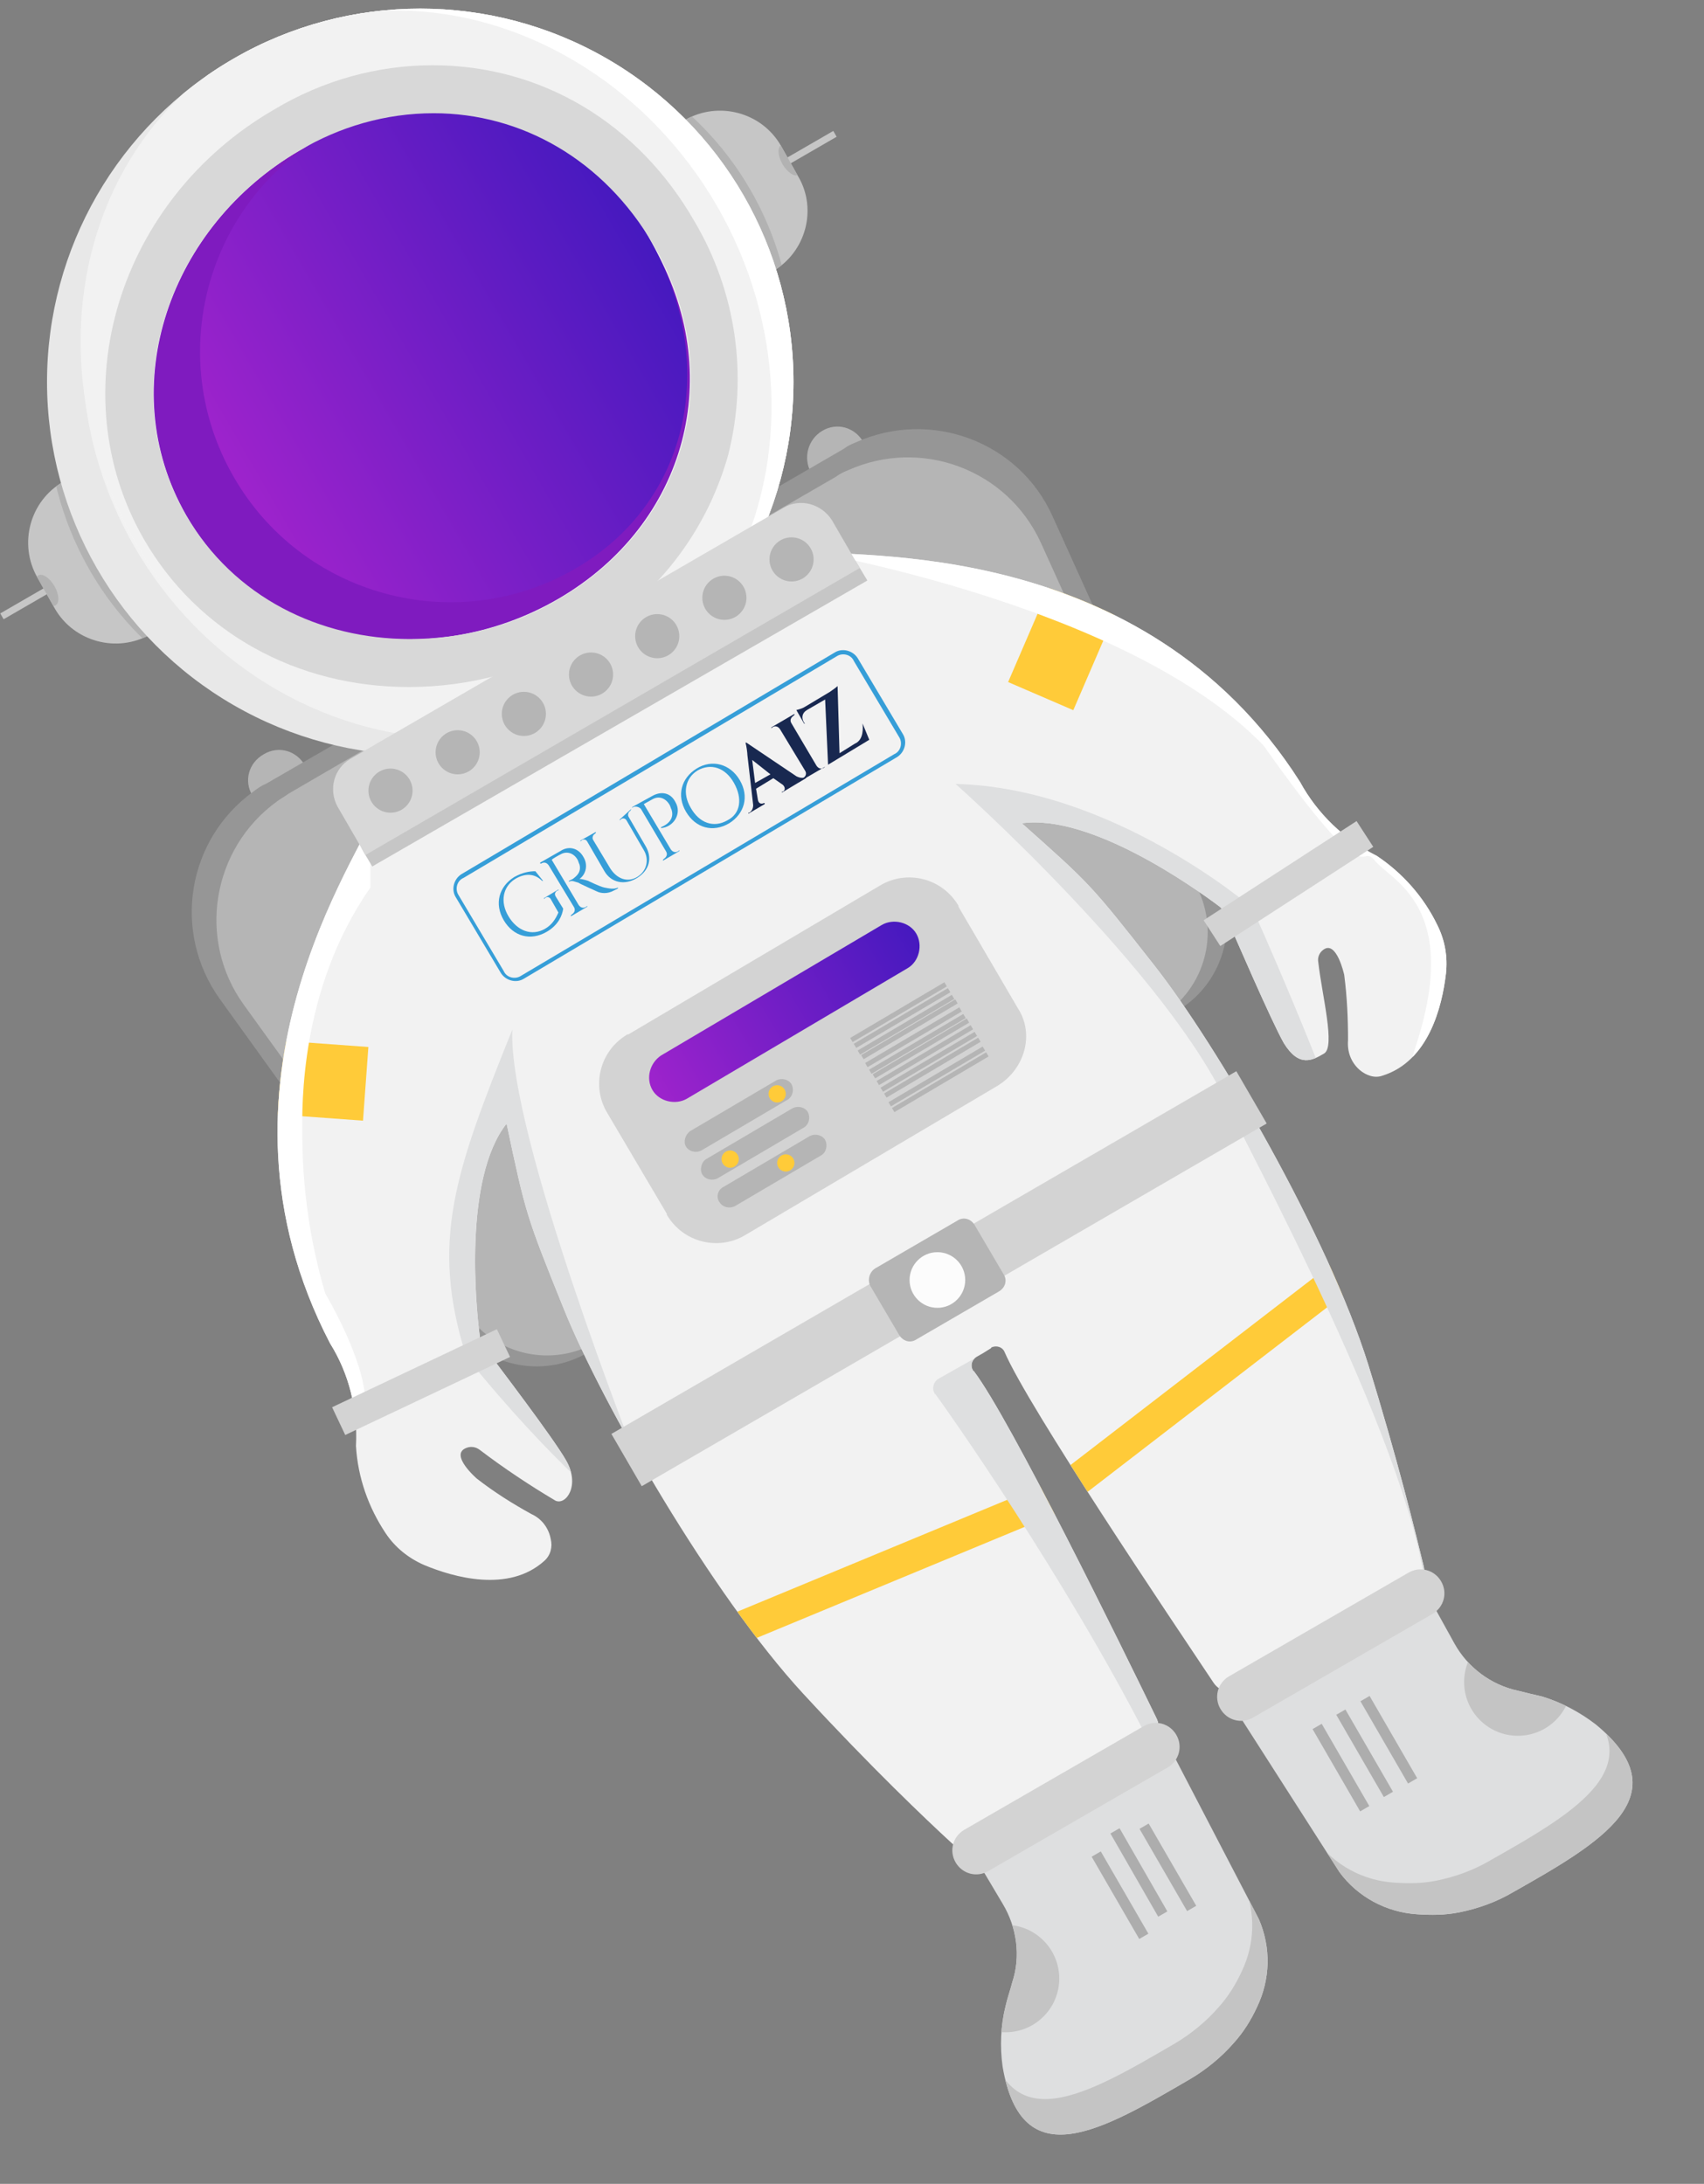 <?xml version="1.0" encoding="utf-8"?>
<!-- Generator: Adobe Illustrator 27.8.1, SVG Export Plug-In . SVG Version: 6.00 Build 0)  -->
<svg version="1.1" id="Camada_1" xmlns="http://www.w3.org/2000/svg" xmlns:xlink="http://www.w3.org/1999/xlink" x="0px" y="0px"
	 viewBox="0 0 177.6 227.6" style="enable-background:new 0 0 177.6 227.6;" xml:space="preserve">
<rect x="0" y="0" width="177.6" height="227.6" fill="#808080" stroke="none"/>
<style type="text/css">
	.st0{fill:#B5B5B5;}
	.st1{fill:#969696;}
	.st2{fill:#F2F2F2;}
	.st3{clip-path:url(#SVGID_00000054252375786544869810000006728504251455363458_);}
	.st4{fill:#FFCB39;}
	.st5{fill:#FFFFFF;}
	.st6{fill:#DEDFE0;}
	.st7{display:none;fill:url(#SVGID_00000164511242494194229450000002569669783953866170_);}
	.st8{display:none;}
	.st9{display:inline;}
	.st10{display:inline;clip-path:url(#SVGID_00000149358313351100703310000000688102502356627362_);}
	.st11{fill:#5208BC;}
	.st12{display:none;fill:#FFCB39;}
	.st13{fill:#D3D3D3;}
	.st14{fill:url(#SVGID_00000076573121824405672740000009431057223898142906_);}
	.st15{fill:#FCFCFC;}
	.st16{clip-path:url(#SVGID_00000039837970281498144190000014212170898376578992_);}
	.st17{fill:#C4C4C4;}
	.st18{fill:#ADADAD;}
	.st19{clip-path:url(#SVGID_00000072238234587322683320000001704680801062924160_);}
	.st20{fill:#C6C6C6;}
	.st21{clip-path:url(#SVGID_00000056426382577245178540000000159841511451780236_);}
	.st22{fill:#B2B2B2;}
	.st23{clip-path:url(#SVGID_00000038410021312461184430000000753841772206604167_);}
	.st24{fill:#E8E8E8;}
	.st25{clip-path:url(#SVGID_00000093148266856525533050000005166648354775652253_);}
	.st26{fill:#7F1BBF;}
	.st27{fill:url(#purple-2_00000065047282929019414510000015752486963651576470_);}
	.st28{fill:#D8D8D8;}
	.st29{fill:#369ED8;}
	.st30{fill:#182850;}
</style>
<g>
	<g id="Layer_2">
		<g id="Layer_1-2">
			<path class="st0" d="M30.6,84.1L30.6,84.1c-1.5,0.9-3.4,0.4-4.3-1.2h0c-0.9-1.5-0.4-3.4,1.2-4.3l0,0c1.5-0.9,3.4-0.4,4.3,1.2l0,0
				C32.6,81.3,32.1,83.2,30.6,84.1z"/>
			<path class="st1" d="M91.9,123.2L61.2,141c-4.7,2.7-10.7,1.4-13.9-3l-24.4-33.9c-5-7-3.4-16.6,3.5-21.6c0.4-0.3,0.8-0.6,1.3-0.8
				l30.1-17.4L91.9,123.2z"/>
			<path class="st0" d="M91.7,122.8l-29.6,17.1c-4.5,2.6-10.3,1.4-13.4-2.9l-23.3-32.3c-4.9-6.8-3.3-16.3,3.5-21.2
				c0.4-0.3,0.8-0.5,1.2-0.8L58.8,66L91.7,122.8z"/>
			<path class="st0" d="M85.7,44.9L85.7,44.9c1.5-0.9,3.4-0.4,4.3,1.2l0,0c0.9,1.5,0.4,3.4-1.2,4.3v0c-1.5,0.9-3.4,0.4-4.3-1.2l0,0
				C83.7,47.7,84.2,45.8,85.7,44.9z"/>
			<path class="st1" d="M91.8,123.2l30.8-17.8c4.7-2.7,6.6-8.6,4.3-13.6l-17.2-38c-3.5-7.8-12.7-11.2-20.5-7.7
				c-0.5,0.2-0.9,0.4-1.3,0.7L57.7,64.3L91.8,123.2z"/>
			<path class="st0" d="M91.2,123.1l29.6-17.1c4.5-2.6,6.3-8.2,4.2-13l-16.5-36.4c-3.5-7.7-12.5-11-20.1-7.6
				c-0.5,0.2-0.9,0.4-1.3,0.7L58.4,66.3L91.2,123.1z"/>
			<path class="st2" d="M102.5,141l-0.7,0.4c-0.5,0.3-0.7,0.9-0.4,1.4c0,0,0,0.1,0.1,0.1c3.8,5,15.5,28.9,19,36.1
				c0.6,1.1,0.1,2.5-1,3.1l-17.6,10.2c-0.9,0.5-2.1,0.4-2.8-0.3c-2.5-2.3-8.3-7.8-15.4-15.5c-9.5-10.3-20.9-30.1-24.9-40
				s-4-10-6-19.4c-4.5,5.7-3.2,19.1-2.8,22.1c0,0.4,0.2,0.7,0.4,1.1c1.5,2,7.3,9.6,8.6,11.9c1.5,2.6,0,4.7-1.1,4.2
				c-2.7-1.6-5.4-3.4-7.9-5.3c-0.4-0.3-0.9-0.4-1.4-0.2c-1.8,0.7,1.1,3.2,1.1,3.2c1.8,1.4,3.7,2.6,5.7,3.7c1.1,0.5,1.8,1.5,2,2.6
				c0.2,0.8,0,1.7-0.7,2.3c-3.7,3.3-9.4,1.7-12.5,0.4c-1.6-0.7-3-1.8-4-3.3c-1.8-2.7-2.9-5.8-3.1-9.1c0.2-3.8-0.7-7.5-2.7-10.7
				c-14.1-27.1,3.3-51.1,4.9-55.7c9-3.2,15.1-10.6,22.1-14.6l-0.2,0.1c6.9-4.1,15.6-6.2,22.8-12.4c4.7,0.9,35.1-1.7,51.5,24.1
				c1.8,3.3,4.6,6,8,7.7c2.7,1.8,4.9,4.3,6.3,7.2c0.8,1.6,1.1,3.3,0.9,5.1c-0.4,3.4-1.8,9.1-6.6,10.6c-0.8,0.3-1.7,0-2.4-0.6
				c-0.9-0.8-1.3-1.9-1.2-3.1c0-2.3-0.1-4.5-0.4-6.8c0,0-0.8-3.7-2.2-2.6c-0.4,0.3-0.6,0.8-0.5,1.3c0.4,3.5,1.8,8.8,0.6,9.5
				s-2.6,1.5-4.2-1.1c-1.3-2.3-5.1-11.1-6.1-13.4c-0.2-0.4-0.4-0.7-0.7-0.9c-2.4-1.8-13.3-9.6-20.5-8.6c7.2,6.4,7.2,6.4,13.8,14.8
				s18.1,28.2,22.3,41.6c3.1,10,5,17.8,5.8,21.1c0.2,1-0.2,2.1-1.1,2.6l-17.6,10.2c-1.1,0.6-2.5,0.3-3.2-0.7
				c-4.4-6.6-19.3-28.7-21.8-34.5c-0.2-0.5-0.8-0.7-1.3-0.5c0,0-0.1,0-0.1,0.1L102.5,141"/>
			<g>
				<defs>
					<path id="SVGID_1_" d="M102.5,141l-0.7,0.4c-0.5,0.3-0.7,0.9-0.4,1.4c0,0,0,0.1,0.1,0.1c3.8,5,15.5,28.9,19,36.1
						c0.6,1.1,0.1,2.5-1,3.1l-17.6,10.2c-0.9,0.5-2.1,0.4-2.8-0.3c-2.5-2.3-8.3-7.8-15.4-15.5c-9.5-10.3-20.9-30.1-24.9-40
						s-4-10-6-19.4c-4.5,5.7-3.2,19.1-2.8,22.1c0,0.4,0.2,0.7,0.4,1.1c1.5,2,7.3,9.6,8.6,11.9c1.5,2.6,0,4.7-1.1,4.2
						c-2.7-1.6-5.4-3.4-7.9-5.3c-0.4-0.3-0.9-0.4-1.4-0.2c-1.8,0.7,1.1,3.2,1.1,3.2c1.8,1.4,3.7,2.6,5.7,3.7c1.1,0.5,1.8,1.5,2,2.6
						c0.2,0.8,0,1.7-0.7,2.3c-3.7,3.3-9.4,1.7-12.5,0.4c-1.6-0.7-3-1.8-4-3.3c-1.8-2.7-2.9-5.8-3.1-9.1c0.2-3.8-0.7-7.5-2.7-10.7
						c-14.1-27.1,3.3-51.1,4.9-55.7c9-3.2,15.1-10.6,22.1-14.6l-0.2,0.1c6.9-4.1,15.6-6.2,22.8-12.4c4.7,0.9,35.1-1.7,51.5,24.1
						c1.8,3.3,4.6,6,8,7.7c2.7,1.8,4.9,4.3,6.3,7.2c0.8,1.6,1.1,3.3,0.9,5.1c-0.4,3.4-1.8,9.1-6.6,10.6c-0.8,0.3-1.7,0-2.4-0.6
						c-0.9-0.8-1.3-1.9-1.2-3.1c0-2.3-0.1-4.5-0.4-6.8c0,0-0.8-3.7-2.2-2.6c-0.4,0.3-0.6,0.8-0.5,1.3c0.4,3.5,1.8,8.8,0.6,9.5
						s-2.6,1.5-4.2-1.1c-1.3-2.3-5.1-11.1-6.1-13.4c-0.2-0.4-0.4-0.7-0.7-0.9c-2.4-1.8-13.3-9.6-20.5-8.6c7.2,6.4,7.2,6.4,13.8,14.8
						s18.1,28.2,22.3,41.6c3.1,10,5,17.8,5.8,21.1c0.2,1-0.2,2.1-1.1,2.6l-17.6,10.2c-1.1,0.6-2.5,0.3-3.2-0.7
						c-4.4-6.6-19.3-28.7-21.8-34.5c-0.2-0.5-0.8-0.7-1.3-0.5c0,0-0.1,0-0.1,0.1L102.5,141"/>
				</defs>
				<clipPath id="SVGID_00000111163446207340631550000001605013718959181999_">
					<use xlink:href="#SVGID_1_"  style="overflow:visible;"/>
				</clipPath>
				<g style="clip-path:url(#SVGID_00000111163446207340631550000001605013718959181999_);">
					
						<rect x="102.9" y="60.3" transform="matrix(0.396 -0.918 0.918 0.396 8.968 141.667)" class="st4" width="18.4" height="7.4"/>
					<path class="st5" d="M84,57.4c0,0,33.5,5.6,47.7,20.3c11.5,16.3,9.9,9.9,11.6,12s9,4.7,4.3,19.2s12.7-8.7,12.7-8.7l-23.7-36.3
						L86.9,52.6l-2.4,4L84,57.4z"/>
					
						<rect x="24.9" y="102.8" transform="matrix(7.271600e-02 -0.997 0.997 7.271600e-02 -85.411 132.762)" class="st4" width="7.7" height="19"/>
					
						<rect x="106.1" y="142" transform="matrix(0.792 -0.61 0.61 0.792 -61.467 106.781)" class="st4" width="40" height="3.3"/>
					
						<rect x="71.3" y="162.1" transform="matrix(0.924 -0.383 0.383 0.924 -55.702 47.395)" class="st4" width="40" height="3.3"/>
					<path class="st6" d="M130.5,94.6c0,0-14.5-12.5-30.9-12.9c0,0,22.4,19.9,28.6,34c3.2,6.5,22.6,42.7,20.3,54
						C159.9,158.9,130.5,94.6,130.5,94.6z"/>
					<path class="st6" d="M66.4,152.3c0,0-13.5-34.2-13-45c-6,14.9-8.6,22.1-4.8,34.1c9.2,11.4,15.8,16.4,15.8,16.4L66.4,152.3z"/>
					<path class="st6" d="M101.7,141.5l-3.9,2.2c-0.5,0.3-0.7,1-0.4,1.5c0,0,0,0.1,0.1,0.1c3.1,4.3,15.4,22.1,23.6,38.9
						c0.3,0.5,0.9,0.8,1.5,0.5c0.2-0.1,0.3-0.2,0.4-0.3c1.2-1.5,1.8-3.4,1.7-5.3c0-0.2-0.1-0.3-0.2-0.5l-21.2-36.7
						C102.9,141.4,102.2,141.2,101.7,141.5z"/>
					<path class="st5" d="M38.6,92.5c-7.4,10.6-7.1,22.9-7.1,25.5c0,5.7,0.8,11.4,2.4,16.8c3.4,5.9,4.5,10.4,4,11.5s-6,5.8-6,5.8
						l-15.6-27l1.6-26l20.7-15.5L38.6,92.5z"/>
				</g>
			</g>
			
				<linearGradient id="SVGID_00000114788750069179732960000016795550775798232745_" gradientUnits="userSpaceOnUse" x1="-379.169" y1="-347.573" x2="-365.189" y2="-347.573" gradientTransform="matrix(0.866 -0.501 -0.501 -0.866 208.287 -393.904)">
				<stop  offset="0" style="stop-color:#9E23CC"/>
				<stop  offset="1" style="stop-color:#4619BF"/>
			</linearGradient>
			
				<circle style="display:none;fill:url(#SVGID_00000114788750069179732960000016795550775798232745_);" cx="60.2" cy="93.3" r="7"/>
			<g class="st8">
				<defs>
					<circle id="SVGID_00000008150244451481674900000016240973391006411909_" cx="60.2" cy="93.3" r="7"/>
				</defs>
				<clipPath id="SVGID_00000080906871792894686290000015855436935761488521_" class="st9">
					<use xlink:href="#SVGID_00000008150244451481674900000016240973391006411909_"  style="overflow:visible;"/>
				</clipPath>
				<g style="display:inline;clip-path:url(#SVGID_00000080906871792894686290000015855436935761488521_);">
					<path class="st11" d="M63.9,88.9l-3.2,1.9l0.3-6.5l-3.8,2.2l0.6,9.2l2.8-1.6l1,8.2L63.9,88.9z"/>
				</g>
			</g>
			<path class="st12" d="M63.3,88.8L60,90.6l0.3-6.5l-3.8,2.2l0.6,9.2l2.8-1.6l1,8.2L63.3,88.8z"/>
			<path class="st13" d="M103.9,113.2l-26.2,15.5c-2.8,1.7-6.5,0.8-8.2-2.1c0,0,0,0,0-0.1L63.3,116c-1.7-2.8-0.8-6.5,2.1-8.2
				c0,0,0,0,0.1,0l26.2-15.5c2.8-1.7,6.5-0.8,8.2,2.1c0,0,0,0,0,0.1l6.2,10.6C107.8,107.7,106.9,111.4,103.9,113.2
				C104,113.1,104,113.2,103.9,113.2z"/>
			<path class="st0" d="M71.9,117.9l9-5.3c0.6-0.3,1.3-0.1,1.6,0.4l0,0c0.3,0.6,0.1,1.3-0.4,1.6l-9,5.3c-0.6,0.3-1.3,0.1-1.6-0.4
				l0,0C71.2,119,71.4,118.3,71.9,117.9z"/>
			<circle class="st4" cx="81" cy="114" r="0.9"/>
			<path class="st0" d="M73.6,120.8l9-5.3c0.6-0.3,1.3-0.1,1.6,0.4l0,0c0.3,0.6,0.1,1.3-0.4,1.6l-9,5.3c-0.6,0.3-1.3,0.1-1.6-0.4
				l0,0C72.9,121.9,73.1,121.1,73.6,120.8z"/>
			<circle class="st4" cx="76.1" cy="120.8" r="0.9"/>
			<path class="st0" d="M75.4,123.7l9-5.3c0.6-0.3,1.3-0.1,1.6,0.4l0,0c0.3,0.6,0.1,1.3-0.4,1.6l-9,5.3c-0.6,0.3-1.3,0.1-1.6-0.4
				l0,0C74.6,124.8,74.8,124,75.4,123.7z"/>
			<circle class="st4" cx="81.9" cy="121.2" r="0.9"/>
			
				<rect x="87.9" y="105.2" transform="matrix(0.861 -0.509 0.509 0.861 -40.616 62.337)" class="st0" width="11.4" height="0.5"/>
			
				<rect x="88.3" y="105.8" transform="matrix(0.861 -0.509 0.509 0.861 -40.897 62.636)" class="st0" width="11.4" height="0.5"/>
			
				<rect x="88.7" y="106.5" transform="matrix(0.861 -0.509 0.509 0.861 -41.188 62.934)" class="st0" width="11.4" height="0.5"/>
			
				<rect x="89.1" y="107" transform="matrix(0.86 -0.51 0.51 0.86 -41.441 63.383)" class="st0" width="11.4" height="0.5"/>
			
				<rect x="89.5" y="107.8" transform="matrix(0.861 -0.509 0.509 0.861 -41.761 63.525)" class="st0" width="11.4" height="0.5"/>
			
				<rect x="89.9" y="108.5" transform="matrix(0.861 -0.509 0.509 0.861 -42.048 63.819)" class="st0" width="11.4" height="0.5"/>
			
				<rect x="90.3" y="109" transform="matrix(0.86 -0.51 0.51 0.86 -42.292 64.272)" class="st0" width="11.4" height="0.5"/>
			
				<rect x="90.7" y="109.7" transform="matrix(0.86 -0.51 0.51 0.86 -42.586 64.574)" class="st0" width="11.4" height="0.5"/>
			
				<rect x="91.1" y="110.4" transform="matrix(0.86 -0.51 0.51 0.86 -42.873 64.869)" class="st0" width="11.4" height="0.5"/>
			
				<rect x="91.5" y="111" transform="matrix(0.86 -0.51 0.51 0.86 -43.156 65.164)" class="st0" width="11.4" height="0.5"/>
			
				<rect x="91.9" y="111.9" transform="matrix(0.861 -0.509 0.509 0.861 -43.48 65.302)" class="st0" width="11.4" height="0.5"/>
			
				<rect x="92.3" y="112.5" transform="matrix(0.861 -0.509 0.509 0.861 -43.767 65.592)" class="st0" width="11.4" height="0.5"/>
			
				<linearGradient id="SVGID_00000012445446438079548350000018385784882609734287_" gradientUnits="userSpaceOnUse" x1="-385.557" y1="-372.486" x2="-353.587" y2="-372.486" gradientTransform="matrix(0.861 -0.509 -0.509 -0.861 210.265 -403.26)">
				<stop  offset="0" style="stop-color:#9E23CC"/>
				<stop  offset="1" style="stop-color:#4619BF"/>
			</linearGradient>
			<path style="fill:url(#SVGID_00000012445446438079548350000018385784882609734287_);" d="M68.9,110l23-13.6
				c1.2-0.7,2.9-0.3,3.6,0.9l0,0c0.7,1.2,0.3,2.9-0.9,3.6l-23,13.6c-1.2,0.7-2.9,0.3-3.6-0.9l0,0C67.3,112.4,67.7,110.8,68.9,110z"
				/>
			
				<rect x="124.8" y="90.5" transform="matrix(0.839 -0.544 0.544 0.839 -28.492 87.87)" class="st13" width="19" height="3.2"/>
			
				<rect x="34.4" y="142.4" transform="matrix(0.904 -0.428 0.428 0.904 -57.432 32.653)" class="st13" width="19" height="3.2"/>
			
				<rect x="60.2" y="130.1" transform="matrix(0.865 -0.502 0.502 0.865 -53.66 67.124)" class="st13" width="75.3" height="6.3"/>
			<path class="st0" d="M91.2,132.2l8.6-5c0.6-0.4,1.4-0.2,1.8,0.5l3,5.1c0.4,0.6,0.2,1.4-0.5,1.8l-8.6,5c-0.6,0.4-1.4,0.2-1.8-0.5
				l-3-5.1C90.4,133.4,90.6,132.6,91.2,132.2z"/>
			<circle class="st15" cx="97.7" cy="133.4" r="2.9"/>
			<path class="st6" d="M129.1,178.7l10.5,16.4c1.9,2.6,4.9,4.2,8.1,4.4c1.5,0.1,2.9,0.1,4.4-0.2c2-0.4,3.9-1.1,5.6-2.1
				c9.2-5.2,17.6-10.1,8.6-17.5c-1.7-1.3-3.6-2.3-5.6-2.9c-0.9-0.2-1.7-0.4-2.5-0.6c-2.8-0.6-5.2-2.4-6.6-4.9l-2.1-3.8L129.1,178.7z
				"/>
			<g>
				<defs>
					<path id="SVGID_00000171000841352420728110000017416259046664165257_" d="M129.1,178.7l10.5,16.4c1.9,2.6,4.9,4.2,8.1,4.4
						c1.5,0.1,2.9,0.1,4.4-0.2c2-0.4,3.9-1.1,5.6-2.1c9.2-5.2,17.6-10.1,8.6-17.5c-1.7-1.3-3.6-2.3-5.6-2.9
						c-0.9-0.2-1.7-0.4-2.5-0.6c-2.8-0.6-5.2-2.4-6.6-4.9l-2.1-3.8L129.1,178.7z"/>
				</defs>
				<clipPath id="SVGID_00000048480275882393850100000001515874802333847680_">
					<use xlink:href="#SVGID_00000171000841352420728110000017416259046664165257_"  style="overflow:visible;"/>
				</clipPath>
				<g style="clip-path:url(#SVGID_00000048480275882393850100000001515874802333847680_);">
					<circle class="st17" cx="158.2" cy="175.3" r="5.6"/>
					<path class="st17" d="M130.7,197.7l6.5-5.9c1.9,2.6,4.9,4.2,8.1,4.4c1.5,0.1,2.9,0.1,4.4-0.2c2-0.4,3.9-1.1,5.6-2.1
						c9.2-5.2,17.6-10.1,8.6-17.5c-1.7-1.3-3.6-2.3-5.6-2.9c-0.9-0.2-1.7-0.4-2.5-0.6c-2.8-0.6,16.3,0.5,14.9-2l7.1,10.5l-3.9,9.6
						l-10,8.9l-11.2,4.9l-7,0.4l-6.4-2l-4.4-3.2L130.7,197.7z"/>
				</g>
			</g>
			<path class="st13" d="M149.3,168.2L130.6,179c-1.2,0.7-2.7,0.3-3.4-0.9l0,0c-0.7-1.2-0.3-2.7,0.9-3.4l18.7-10.8
				c1.2-0.7,2.7-0.3,3.4,0.9l0,0C150.9,166,150.5,167.5,149.3,168.2z"/>
			
				<rect x="139.1" y="179.2" transform="matrix(0.866 -0.501 0.501 0.866 -73.437 94.705)" class="st18" width="1.1" height="9.9"/>
			
				<rect x="144.1" y="176.3" transform="matrix(0.866 -0.501 0.501 0.866 -71.323 96.82)" class="st18" width="1.1" height="9.9"/>
			
				<rect x="141.6" y="177.7" transform="matrix(0.866 -0.501 0.501 0.866 -72.381 95.765)" class="st18" width="1.1" height="9.9"/>
			<path class="st6" d="M122.2,182.7l9,17.3c1.3,3,1.2,6.3-0.2,9.2c-0.6,1.3-1.4,2.6-2.4,3.7c-1.3,1.5-2.9,2.8-4.6,3.8
				c-9.1,5.3-17.5,10.3-19.5-1.3c-0.3-2.1-0.2-4.3,0.3-6.3c0.2-0.9,0.5-1.7,0.7-2.5c0.9-2.7,0.5-5.7-1-8.2l-2.2-3.7L122.2,182.7z"/>
			<g>
				<defs>
					<path id="SVGID_00000179615857465216494750000013057578358048366999_" d="M122.2,182.7l9,17.3c1.3,3,1.2,6.3-0.2,9.2
						c-0.6,1.3-1.4,2.6-2.4,3.7c-1.3,1.5-2.9,2.8-4.6,3.8c-9.1,5.3-17.5,10.3-19.5-1.3c-0.3-2.1-0.2-4.3,0.3-6.3
						c0.2-0.9,0.5-1.7,0.7-2.5c0.9-2.7,0.5-5.7-1-8.2l-2.2-3.7L122.2,182.7z"/>
				</defs>
				<clipPath id="SVGID_00000167365752594205678230000014009718958008158892_">
					<use xlink:href="#SVGID_00000179615857465216494750000013057578358048366999_"  style="overflow:visible;"/>
				</clipPath>
				<g style="clip-path:url(#SVGID_00000167365752594205678230000014009718958008158892_);">
					<circle class="st17" cx="104.8" cy="206.2" r="5.6"/>
					<path class="st17" d="M137.9,193.6l-8.3,2.7c1.3,3,1.2,6.3-0.2,9.2c-0.6,1.3-1.4,2.6-2.4,3.7c-1.3,1.5-2.9,2.8-4.6,3.8
						c-9.1,5.3-17.5,10.3-19.5-1.3c-0.3-2.1-0.2-4.3,0.3-6.3c0.2-0.9,0.5-1.7,0.7-2.5c0.9-2.7-7.6,14.4-9.1,11.9l5.6,11.4l10.2,1.4
						l12.7-4.2l9.9-7.3l3.9-5.9l1.4-6.6l-0.5-5.4L137.9,193.6z"/>
				</g>
			</g>
			<path class="st13" d="M100.5,190.7l18.7-10.8c1.2-0.7,2.7-0.3,3.4,0.9l0,0c0.7,1.2,0.3,2.7-0.9,3.4L103,195
				c-1.2,0.7-2.7,0.3-3.4-0.9l0,0C98.9,192.9,99.3,191.4,100.5,190.7z"/>
			
				<rect x="121.1" y="189.6" transform="matrix(0.866 -0.501 0.501 0.866 -81.096 87.075)" class="st18" width="1.1" height="9.9"/>
			
				<rect x="116.1" y="192.5" transform="matrix(0.866 -0.501 0.501 0.866 -83.208 84.964)" class="st18" width="1.1" height="9.9"/>
			
				<rect x="118.2" y="190.1" transform="matrix(0.867 -0.498 0.498 0.867 -81.415 85.13)" class="st18" width="1.1" height="10"/>
			
				<rect x="-0.2" y="62.4" transform="matrix(0.866 -0.501 0.501 0.866 -31.063 9.792)" class="st20" width="5.9" height="0.7"/>
			<path id="ear-3" class="st20" d="M6.6,50.2L6.6,50.2L6.6,50.2l9.1,15.9l0,0l0,0c-3.5,2-8,0.8-10-2.7l-1.8-3.2
				C1.9,56.7,3.1,52.2,6.6,50.2L6.6,50.2z"/>
			<g>
				<defs>
					<path id="SVGID_00000022532066449853706150000016339282697401980847_" d="M6.6,50.2L6.6,50.2L6.6,50.2l9.1,15.9l0,0l0,0
						c-3.5,2-8,0.8-10-2.7l-1.8-3.2C1.9,56.7,3.1,52.2,6.6,50.2L6.6,50.2z"/>
				</defs>
				<clipPath id="SVGID_00000103265600282150084700000014518980611525075893_">
					<use xlink:href="#SVGID_00000022532066449853706150000016339282697401980847_"  style="overflow:visible;"/>
				</clipPath>
				<g style="clip-path:url(#SVGID_00000103265600282150084700000014518980611525075893_);">
					
						<ellipse id="circle" transform="matrix(0.95 -0.312 0.312 0.95 -11.993 13.001)" class="st22" cx="34.6" cy="44" rx="29.5" ry="31.4"/>
					
						<ellipse transform="matrix(0.866 -0.501 0.501 0.866 -30.163 10.724)" class="st22" cx="4.9" cy="61.5" rx="0.9" ry="1.8"/>
				</g>
			</g>
			
				<rect x="81.5" y="15.1" transform="matrix(0.866 -0.501 0.501 0.866 3.595 44.357)" class="st20" width="5.9" height="0.7"/>
			<path id="ear-4" class="st20" d="M80.5,28.3L80.5,28.3L80.5,28.3l-9.1-15.8l0,0l0,0c3.5-2,8-0.8,10,2.7c0,0,0,0,0,0l1.8,3.2
				C85.2,21.8,84,26.3,80.5,28.3C80.5,28.3,80.5,28.3,80.5,28.3z"/>
			<g>
				<defs>
					<path id="SVGID_00000170989236887323532900000015490741863651370143_" d="M80.5,28.3L80.5,28.3L80.5,28.3l-9.1-15.8l0,0l0,0
						c3.5-2,8-0.8,10,2.7c0,0,0,0,0,0l1.8,3.2C85.2,21.8,84,26.3,80.5,28.3C80.5,28.3,80.5,28.3,80.5,28.3z"/>
				</defs>
				<clipPath id="SVGID_00000110436383857989139390000005534170479705203865_">
					<use xlink:href="#SVGID_00000170989236887323532900000015490741863651370143_"  style="overflow:visible;"/>
				</clipPath>
				<g style="clip-path:url(#SVGID_00000110436383857989139390000005534170479705203865_);">
					
						<ellipse id="circle-2" transform="matrix(0.866 -0.501 0.501 0.866 -10.133 31.105)" class="st22" cx="52.9" cy="34.4" rx="29.2" ry="31"/>
					
						<ellipse transform="matrix(0.866 -0.501 0.501 0.866 2.698 43.431)" class="st22" cx="82.3" cy="16.7" rx="0.9" ry="1.8"/>
				</g>
			</g>
			<circle id="_Ellipse_2" class="st24" cx="43.8" cy="39.8" r="38.9"/>
			<g>
				<defs>
					<circle id="SVGID_00000173127446350238136010000017837881335614310052_" cx="43.8" cy="39.8" r="38.9"/>
				</defs>
				<clipPath id="SVGID_00000086664962196289700990000010403234130093899146_">
					<use xlink:href="#SVGID_00000173127446350238136010000017837881335614310052_"  style="overflow:visible;"/>
				</clipPath>
				<g style="clip-path:url(#SVGID_00000086664962196289700990000010403234130093899146_);">
					
						<ellipse id="_Ellipse_3" transform="matrix(0.867 -0.498 0.498 0.867 -13.129 28.002)" class="st2" cx="45.9" cy="38.6" rx="36.8" ry="38.9"/>
					
						<ellipse id="_Ellipse_4" transform="matrix(0.866 -0.501 0.501 0.866 -13.005 28.032)" class="st5" cx="45.7" cy="38.2" rx="36.5" ry="38.8"/>
					
						<ellipse id="_Ellipse_5" transform="matrix(0.866 -0.501 0.501 0.866 -13.581 27.456)" class="st2" cx="44.4" cy="39" rx="35" ry="38.8"/>
				</g>
			</g>
			<path id="purple" class="st26" d="M68,25.5c7.8,13.4,3.6,29.1-9.8,36.9s-31.1,4.8-38.8-8.7s-1.6-30.2,11.8-38S60.2,12,68,25.5z"
				/>
			
				<linearGradient id="purple-2_00000098911278611181229050000000522794241954446980_" gradientUnits="userSpaceOnUse" x1="-381.39" y1="-291.91" x2="-331.407" y2="-291.91" gradientTransform="matrix(0.866 -0.501 -0.501 -0.866 208.297 -393.907)">
				<stop  offset="0" style="stop-color:#9E23CC"/>
				<stop  offset="1" style="stop-color:#4619BF"/>
			</linearGradient>
			<path id="purple-2" style="fill:url(#purple-2_00000098911278611181229050000000522794241954446980_);" d="M67.6,24.7
				c7.5,13,4.3,27.7-7.7,34.6c-12.5,7.2-28.5,2.8-35.6-9.7c-7.1-12.4-2.9-28.3,9.5-35.5C45.7,7.2,60.1,11.7,67.6,24.7z"/>
			<g id="outline">
				<path class="st28" d="M45.2,11.8c9.1,0,17.7,4.8,22.9,13.7c7.8,13.4,3.6,29.1-9.8,36.9c-4.7,2.8-10.1,4.2-15.6,4.2
					c-9.3,0-18.3-4.3-23.3-12.9c-7.8-13.5-1.6-30.2,11.8-38C35.4,13.2,40.2,11.8,45.2,11.8 M45.1,6.8L45.1,6.8L45.1,6.8
					c-5.8,0-11.5,1.6-16.5,4.6C12.3,20.8,6.2,40.9,15,56.2c5.6,9.7,15.9,15.4,27.6,15.4c6.4,0,12.6-1.7,18.1-4.9
					c7.5-4.2,12.9-11.1,15.2-19.3c2.1-8.3,0.8-17-3.5-24.3C66.5,12.8,56.4,6.8,45.1,6.8L45.1,6.8z"/>
			</g>
			<path class="st20" d="M40.7,78.3l38.3-22.1c3.7-2.1,8.4-0.9,10.5,2.8c0,0,0,0,0,0l0.9,1.5l0,0L38.8,90.3l0,0l-0.9-1.5
				C35.8,85.1,37,80.4,40.7,78.3L40.7,78.3z"/>
			<path class="st28" d="M36.5,79.1l45.2-26.2c1.7-1,3.9-0.4,5,1.3l2.9,5l0,0L38.1,89.1l0,0l-2.9-5C34.2,82.3,34.8,80.1,36.5,79.1z"
				/>
			<circle class="st0" cx="40.7" cy="82.4" r="2.3"/>
			<circle class="st0" cx="47.7" cy="78.4" r="2.3"/>
			<circle class="st0" cx="54.6" cy="74.4" r="2.3"/>
			<circle class="st0" cx="61.6" cy="70.3" r="2.3"/>
			<circle class="st0" cx="68.5" cy="66.3" r="2.3"/>
			<circle class="st0" cx="75.5" cy="62.3" r="2.3"/>
			<circle class="st0" cx="82.5" cy="58.3" r="2.3"/>
		</g>
	</g>
</g>
<g id="Layer_2_00000003087216801213242630000009164643314238484106_">
	<g id="Layer_1-2_00000062185088754772731330000015254998110025888188_">
		<path class="st29" d="M87.2,68.4c0.6-0.4,1.5-0.2,1.8,0.5l4.7,7.9c0.4,0.6,0.2,1.5-0.5,1.8c0,0,0,0,0,0l-38.9,23.1
			c-0.6,0.4-1.5,0.2-1.8-0.5c0,0,0,0,0,0l-4.7-7.9c-0.4-0.6-0.2-1.5,0.5-1.8c0,0,0,0,0,0L87.2,68.4 M87,68L48.1,91.1
			c-0.8,0.5-1.1,1.6-0.6,2.4l4.7,7.9c0.5,0.8,1.6,1.1,2.4,0.6l38.9-23.1c0.8-0.5,1.1-1.6,0.6-2.4l-4.7-7.9
			C88.9,67.8,87.8,67.5,87,68z"/>
		<path class="st30" d="M83,80.9c0.4,0.2,0.7,0.2,0.9,0.1l0.1,0l0,0.1l-2.5,1.5l0-0.1l0.1,0c0.2-0.1,0.3-0.4,0-0.7l-1-0.7l-1.8,1.1
			l0.2,1.2c0.1,0.4,0.4,0.4,0.6,0.3l0.1,0l0,0.1l-1.7,1l0-0.1l0.1,0c0.3-0.2,0.4-0.5,0.4-0.8l-0.6-5.2c0-0.2-0.1-1-0.2-1.3l0.1,0
			L83,80.9z M80.3,80.7l-1.9-1.5l0.3,2.4L80.3,80.7z"/>
		<path class="st30" d="M86,79.9l-2.4,1.4l0-0.1l0.1-0.1c0.3-0.2,0.4-0.5,0.2-0.8L81.3,76c-0.2-0.3-0.5-0.4-0.8-0.2l-0.1,0.1l0-0.1
			l2.4-1.4l0,0.1l-0.1,0.1c-0.3,0.2-0.4,0.5-0.2,0.8l2.6,4.4c0.2,0.3,0.5,0.4,0.8,0.2L86,79.9L86,79.9z"/>
		<path class="st30" d="M89.9,75.4l0.7,1.7l-4.3,2.6l0-0.1L86,72.9L84.1,74c-0.5,0.3-0.6,0.8-0.3,1.3l0.1,0.1l-0.1,0L83,74
			c0.4-0.1,0.7-0.2,1-0.4l2.5-1.5c0.3-0.2,0.7-0.5,0.8-0.6l0,0.1l0.2,6.9l1.6-1C89.8,77.2,90,76.4,89.9,75.4L89.9,75.4z"/>
		<path class="st29" d="M58.1,92.8c-0.3,0.2-0.3,0.4-0.2,0.6l0.8,1.3c-0.1,0.7-0.5,1.7-1.7,2.4c-1.7,1-3.5,0.5-4.5-1.2
			c-1-1.7-0.5-3.5,1.1-4.5c0.9-0.5,1.6-0.6,2.2-0.6l0.8,1l-0.1,0c-0.8-0.8-1.8-0.8-2.8-0.2c-1.3,0.8-1.6,2.4-0.7,3.9
			s2.4,2.1,3.8,1.3c0.7-0.4,1.1-1,1.4-1.7l-0.8-1.4c-0.1-0.2-0.4-0.3-0.6-0.1l-0.1,0.1l0-0.1l1.5-0.9l0,0.1L58.1,92.8z"/>
		<path class="st29" d="M58.4,88.7c0.9-0.6,1.9-0.3,2.4,0.6c0.5,0.8,0.3,1.8-0.4,2.3c0.2,0,0.6,0.1,0.9,0.2c0,0,1.2,0.6,1.7,0.7
			c0.5,0.1,1,0.2,1.4,0l0,0.1L64,92.8c-0.7,0.4-1.4,0.3-1.8,0.1c-0.2-0.1-1.8-0.8-1.9-0.9c-0.4-0.1-0.7-0.3-1-0.1l0-0.1
			c0,0,0.2-0.1,0.4-0.2c0.4-0.3,0.9-0.7,0.7-1.5c-0.1-0.2-0.1-0.3-0.2-0.5c-0.4-0.7-1.1-0.9-1.7-0.6c-0.4,0.2-0.9,0.5-1,0.6l2.8,4.7
			c0.2,0.3,0.5,0.4,0.8,0.2l0.1-0.1l0,0.1l-1.7,1l0-0.1l0.1-0.1c0.3-0.2,0.4-0.5,0.2-0.8l-2.6-4.3c-0.2-0.3-0.5-0.4-0.8-0.2L56.3,90
			l0-0.1L58.4,88.7z"/>
		<path class="st29" d="M65.8,84.3L65.8,84.3l-0.1,0.2c-0.2,0.1-0.3,0.4-0.2,0.6l1.8,3.1c0.7,1.2,0.4,2.5-0.9,3.3
			c-1.3,0.8-2.7,0.5-3.4-0.7l-1.8-3.1c-0.1-0.2-0.4-0.3-0.6-0.1c0,0,0,0,0,0l-0.1,0.1l0-0.1l1.6-0.9l0,0.1l-0.1,0.1
			c-0.2,0.1-0.3,0.4-0.2,0.6l1.8,3c0.7,1.1,1.8,1.5,2.8,0.9c1-0.6,1.3-1.8,0.7-2.8l-1.8-3.1c-0.1-0.2-0.4-0.3-0.6-0.1l-0.1,0.1
			l0-0.1L65.8,84.3z"/>
		<path class="st29" d="M67.9,83c1-0.6,2-0.4,2.5,0.6c0.7,1.2-0.2,2.6-1.5,2.7l0-0.1c0,0,1.5-0.5,1.1-1.8c-0.1-0.2-0.1-0.3-0.2-0.5
			c-0.4-0.7-1.1-1-1.8-0.6l-0.9,0.5l2.8,4.7c0.2,0.3,0.5,0.4,0.8,0.2c0,0,0,0,0,0l0.1-0.1l0,0.1l-1.7,1l0-0.1l0.1-0.1
			c0.3-0.2,0.4-0.5,0.2-0.8l-2.6-4.4c-0.2-0.2-0.5-0.3-0.8-0.2l-0.1,0.1l0-0.1L67.9,83z"/>
		<path class="st29" d="M77.1,81.3c1,1.7,0.5,3.5-1.1,4.5c-1.7,1-3.5,0.5-4.5-1.2s-0.5-3.5,1.1-4.5S76.1,79.6,77.1,81.3z M76.5,81.6
			c-0.9-1.6-2.4-2.1-3.8-1.3c-1.3,0.8-1.6,2.4-0.7,3.9c0.9,1.6,2.4,2.1,3.8,1.3C77.2,84.8,77.4,83.2,76.5,81.6L76.5,81.6z"/>
	</g>
</g>
</svg>
